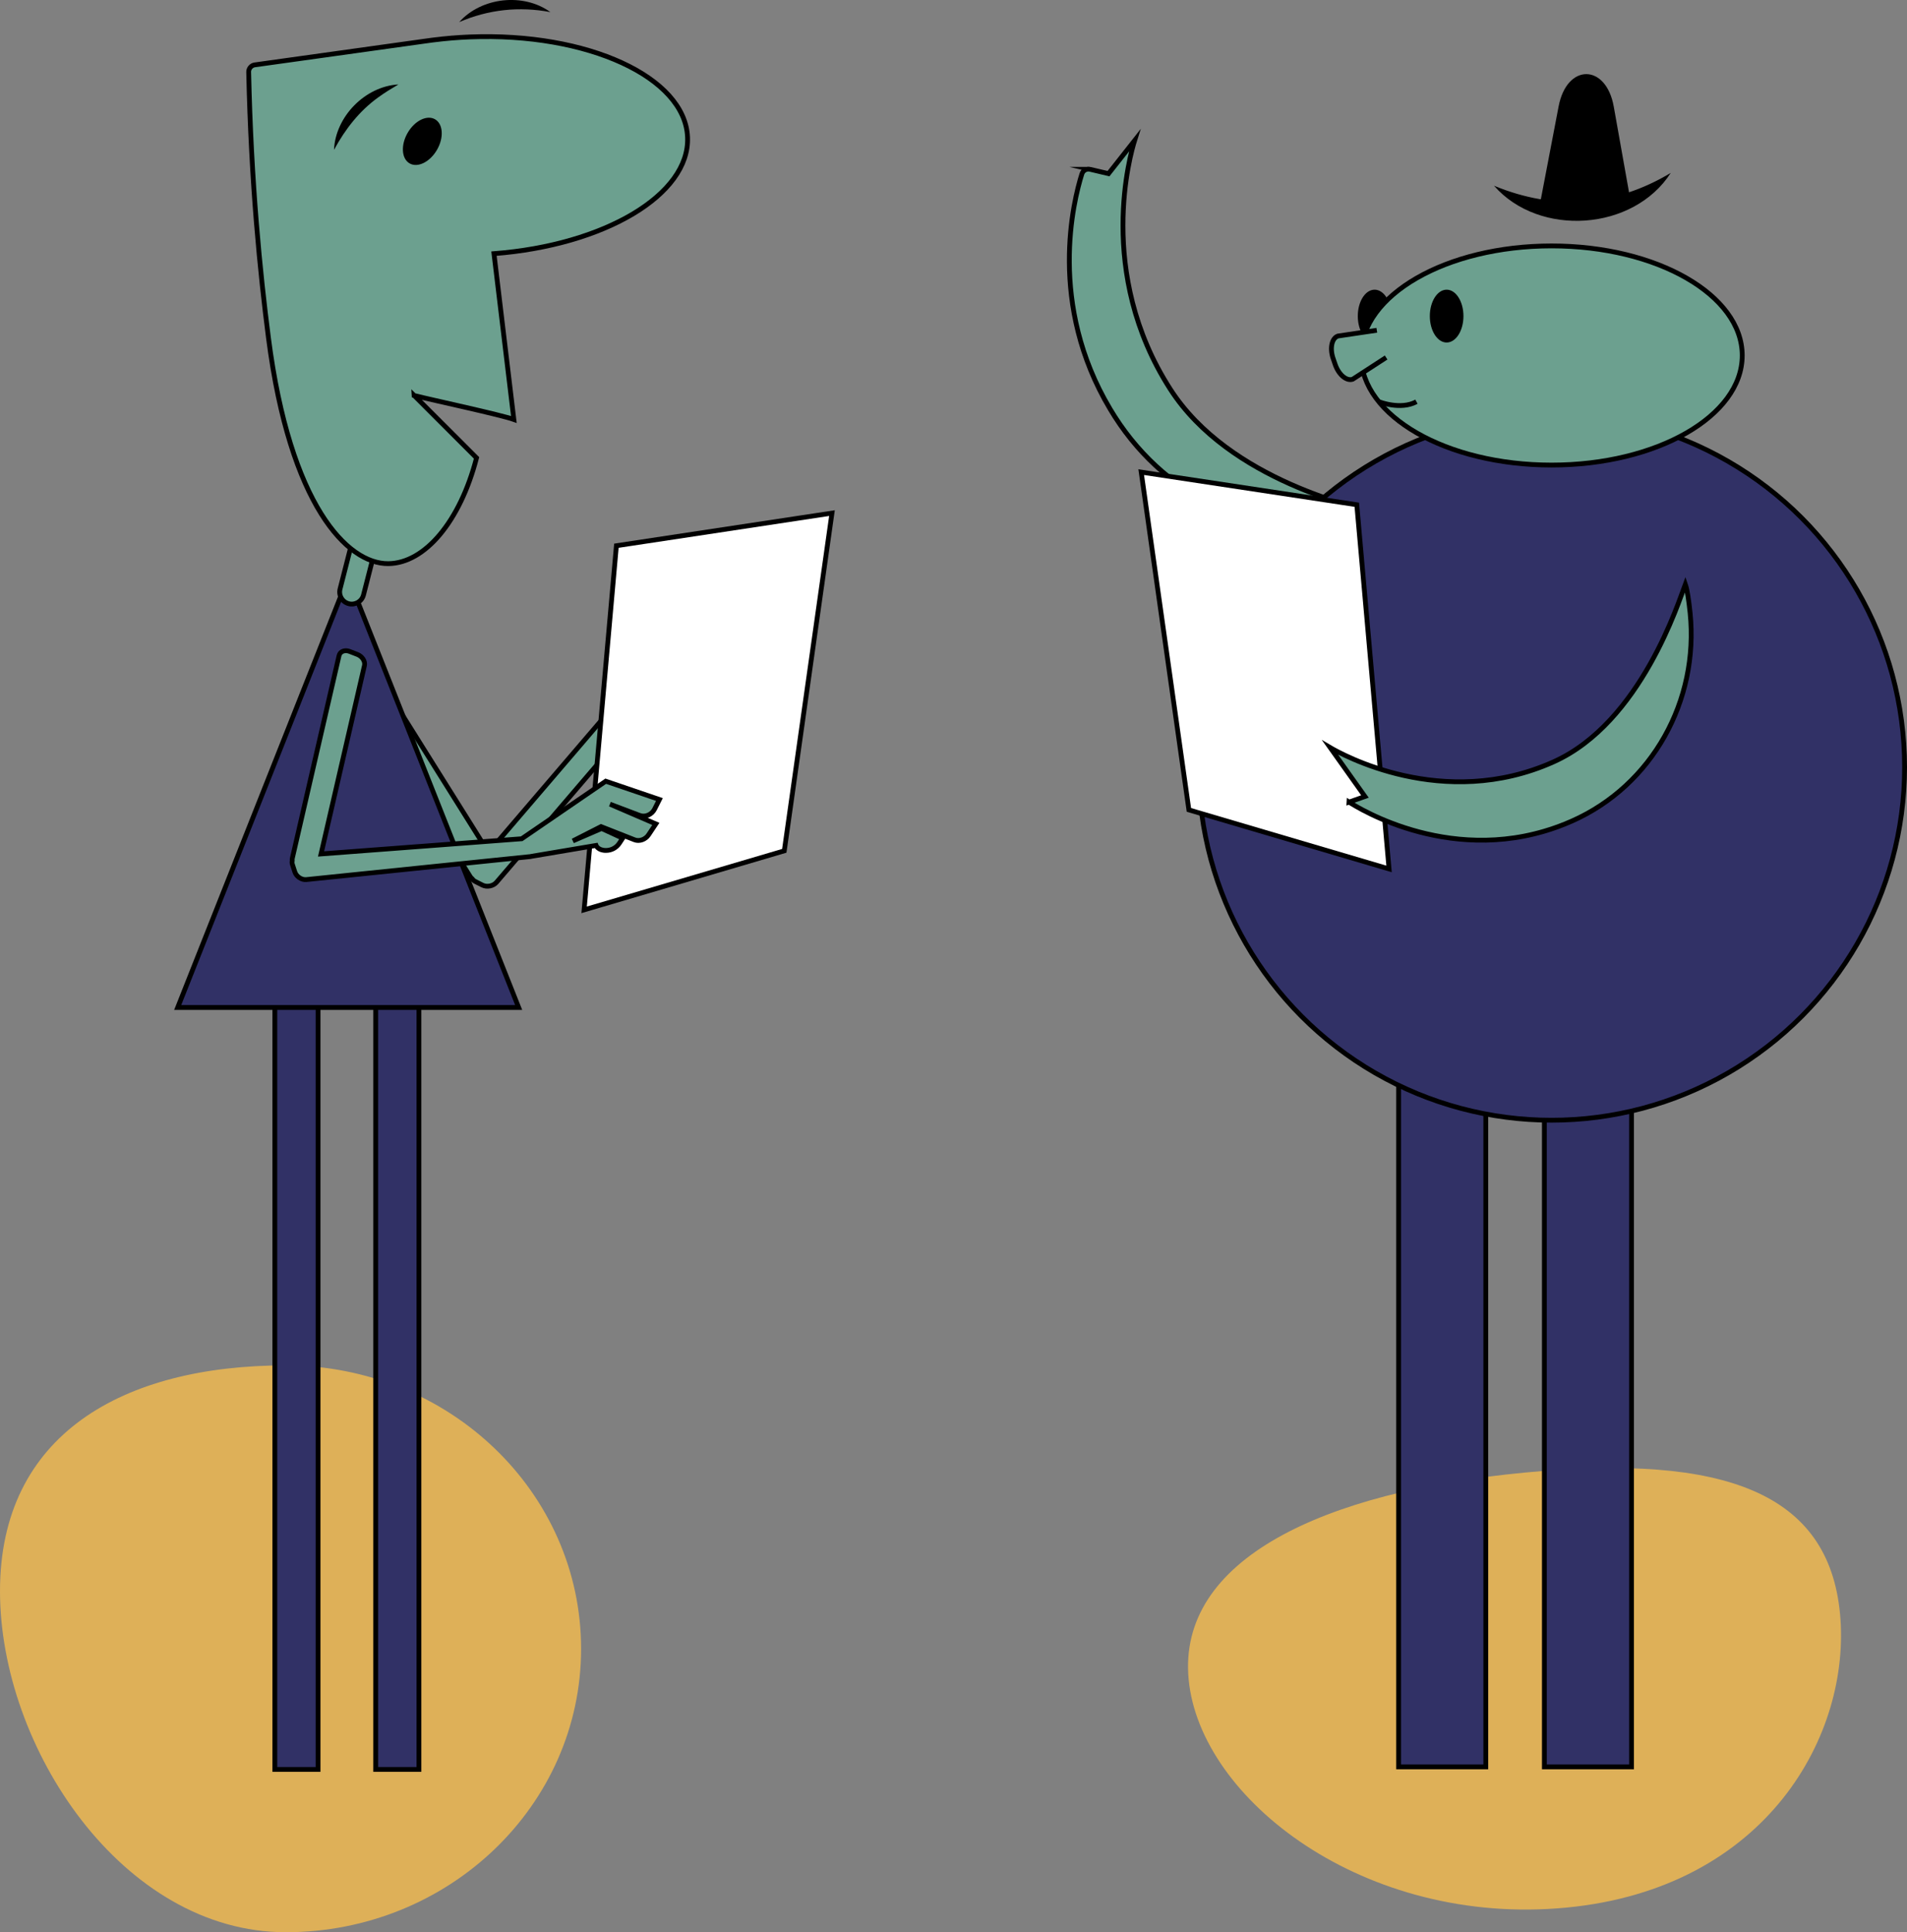 <svg xmlns="http://www.w3.org/2000/svg" id="Layer_1" viewBox="0 0 397.09 402.22"><rect x="0" y="0" width="397.09" height="402.22" fill="#808080" stroke="none"/><defs><style>.cls-1{fill:#fff;}.cls-1,.cls-2,.cls-3{stroke:#000;stroke-miterlimit:10;}.cls-2{fill:#313166;}.cls-3{fill:#6ca08f;}.cls-4,.cls-5{stroke-width:0px;}.cls-5{fill:#deb058;}</style></defs><path class="cls-4" d="M311.09,38.66c12.63,5.22,25.06,4.36,36.8-2.66-7.76,12.09-27.35,13.44-36.8,2.66h0Z"></path><path class="cls-4" d="M339.66,42.57l-19-.12,3.89-20.32c1.72-8.97,9.88-8.92,11.48.07l3.63,20.37Z"></path><path class="cls-5" d="M383.14,335.91c2.38,25.01-15.13,57.2-57.04,61.19-41.9,3.99-76.21-22.49-78.59-47.5-2.38-25.01,28.06-39.07,69.97-43.06,41.9-3.99,63.28,4.36,65.66,29.37Z"></path><path class="cls-3" d="M226.97,35.24l3.85.91,5.44-6.9c-.78,2.48-8.17,27.52,7.43,51.77,12.32,19.15,39.71,24.84,43.47,25.88-1.16.63-3.33,1.23-5.83,1.82-17.94,4.24-37.95-4.39-49.19-21.98-.33-.51-.65-1.04-.97-1.57-13.05-21.84-7.67-43.33-5.89-48.97.23-.72.97-1.13,1.7-.96Z"></path><rect class="cls-2" x="291.23" y="206.8" width="18.15" height="161"></rect><rect class="cls-2" x="321.58" y="206.8" width="18.15" height="161"></rect><circle class="cls-2" cx="323.09" cy="159.69" r="73.5"></circle><ellipse class="cls-4" cx="286.23" cy="65.8" rx="3.5" ry="5.5"></ellipse><ellipse class="cls-3" cx="323.09" cy="74" rx="39.69" ry="22.81"></ellipse><path class="cls-3" d="M286.69,68.75l-8.09,1.2c-1.29.44-1.74,2.53-1.01,4.66l.43,1.25c.73,2.14,2.36,3.52,3.65,3.08l6.96-4.52"></path><ellipse class="cls-4" cx="301.23" cy="65.8" rx="3.5" ry="5.5"></ellipse><path class="cls-3" d="M287.11,83.62s4.55,1.81,7.83,0"></path><polygon class="cls-1" points="247.56 168.59 289.24 180.88 282.52 105.07 237.63 98.28 247.56 168.59"></polygon><path class="cls-3" d="M280.9,166.97l3.32-1.17-7.24-10.18c2.11,1.24,23.46,13.31,46.52,2.97,18.22-8.17,26.12-33.55,27.43-36.98.43,1.25.73,3.46,1,6,1.86,18.2-7.86,35.87-24.58,43.29-.49.22-.98.43-1.49.63-22.93,9.26-43.1-3.36-44.96-4.57Z"></path><path class="cls-5" d="M121,343.22c0,32.58-27.53,59-61.5,59S0,363.8,0,331.22s25.53-47,59.5-47,61.5,26.42,61.5,59Z"></path><rect class="cls-2" x="57.23" y="207.33" width="9" height="161"></rect><rect class="cls-2" x="78.23" y="207.33" width="9" height="161"></rect><path class="cls-3" d="M135.45,143.36l-1.48-.75c-.94-.48-2.26-.22-2.94.57l-29.33,34.25-22.42-35.78c-.5-.8-1.76-1.07-2.81-.61l-1.64.72c-1.04.46-1.49,1.49-.99,2.29l24.11,38.48c.09.15.22.27.36.38.15.23.36.43.65.58l1.48.75c.94.48,2.26.22,2.94-.57l32.55-38.02c.67-.79.46-1.82-.49-2.3Z"></path><polygon class="cls-2" points="108 209.72 37 209.72 72.5 120.22 108 209.72"></polygon><path class="cls-3" d="M71.48,114.84h5.03v8.48c0,1.39-1.13,2.52-2.52,2.52h0c-1.39,0-2.52-1.13-2.52-2.52v-8.48h0Z" transform="translate(32.13 -14.58) rotate(14.35)"></path><path class="cls-3" d="M86.23,82.33c4,1,18,4,20.77,4.99-1.38-11.51-2.76-23.01-4.14-34.52,23-1.76,40.79-12.26,40.31-24.22-.5-12.51-20.8-21.86-45.34-20.89-2.53.1-5,.31-7.4.61h0s-.49.06-.49.06c-.51.07-1.02.14-1.53.21l-35.39,4.94c-.7.1-1.26.76-1.24,1.47.5,22.97,2.38,41.86,4.13,55.41,4.47,34.73,16.4,47.01,24.94,46.94,7.62-.06,14.96-8.8,18.38-22.01l-13-13Z"></path><ellipse class="cls-4" cx="87.94" cy="29.42" rx="5.3" ry="3.53" transform="translate(18.49 90.87) rotate(-60)"></ellipse><path class="cls-4" d="M69.55,31.19c.3-6.92,6.48-13.22,13.41-13.61-1.48.87-2.86,1.72-4.16,2.66-3.98,2.86-6.91,6.64-9.25,10.95h0Z"></path><path class="cls-4" d="M95.62,4.6c4.61-5.18,13.37-6.15,18.99-2.08-6.5-1.23-12.91-.54-18.99,2.08h0Z"></path><polygon class="cls-1" points="163.31 177.11 121.63 189.4 128.35 113.6 173.24 106.81 163.31 177.11"></polygon><path class="cls-3" d="M133.25,169.75c1.1.42,2.48-.18,3.05-1.32l1.01-2-11.18-3.81-17.5,11.98-41.78,3.16,9.04-39.22c.2-.87-.46-1.91-1.48-2.31l-1.6-.62c-1.01-.4-2.01,0-2.21.87l-9.73,42.18c-.04.16-.04.33-.02.5-.06.25-.05.54.05.83l.49,1.51c.31.96,1.38,1.68,2.36,1.6l46.46-4.77c.15,0,.3-.03.44-.07l13.46-2.27s.4,1.06,2.1,1.04c1.12-.01,2.15-.57,2.76-1.5l.69-1.05-4.39-2.02-5.98,2.59,5.86-2.98,6.98,2.75c1,.39,2.27-.06,2.92-1.04l1.51-2.27-9.55-4.11,6.21,2.35Z"></path></svg>